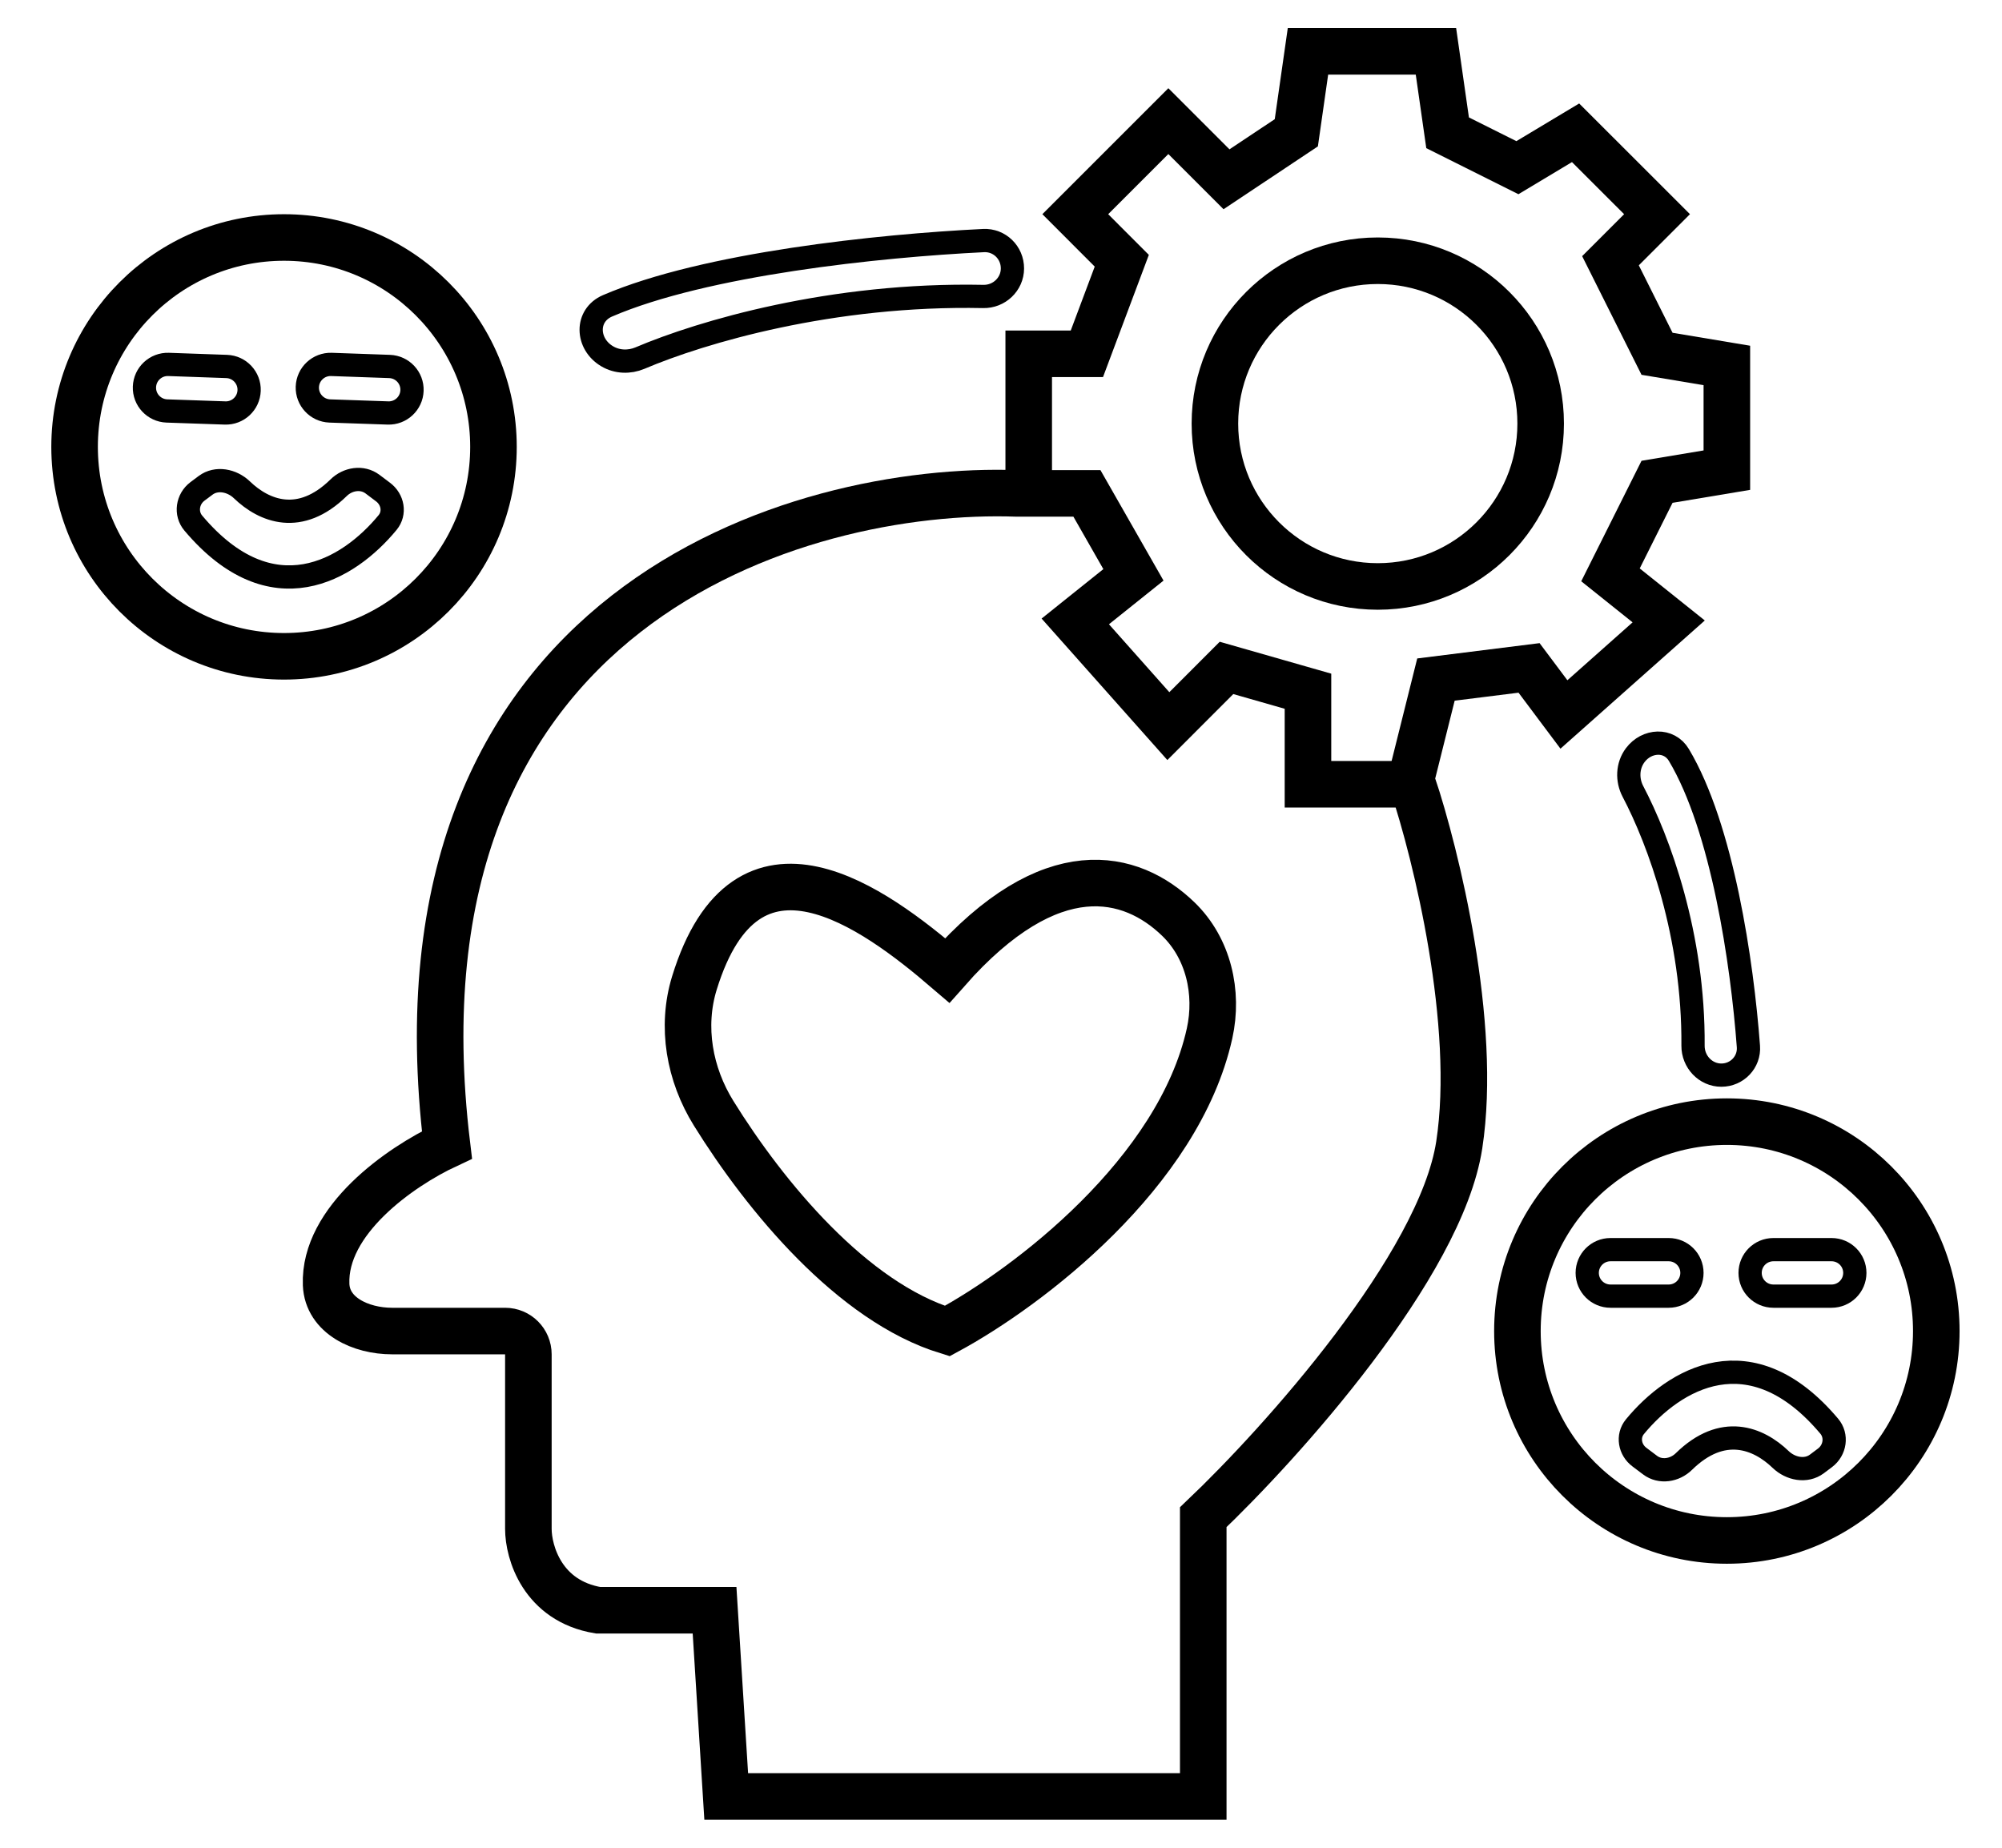 <svg xmlns="http://www.w3.org/2000/svg" fill="none" viewBox="0 0 39 36" height="36" width="39">
<path stroke-width="0.453" stroke="black" d="M32.706 14.71C33.552 16.128 33.938 18.751 34.06 20.388C34.083 20.692 33.839 20.947 33.533 20.947C33.223 20.947 32.979 20.684 32.981 20.374C32.998 18.225 32.313 16.376 31.811 15.421C31.692 15.195 31.702 14.918 31.855 14.713C32.079 14.414 32.515 14.389 32.706 14.71Z"></path>
<path stroke-width="0.453" stroke="black" d="M11.836 5.958C13.736 5.141 17.119 4.787 19.161 4.687C19.471 4.672 19.724 4.921 19.723 5.231C19.722 5.539 19.462 5.783 19.154 5.776C16.205 5.715 13.668 6.466 12.466 6.977C12.259 7.064 12.022 7.056 11.829 6.942C11.421 6.702 11.401 6.145 11.836 5.958Z"></path>
<path stroke-width="0.453" stroke="black" d="M35.395 28.521L35.552 28.403C35.749 28.255 35.793 27.974 35.634 27.786C34.103 25.97 32.613 26.869 31.849 27.797C31.698 27.981 31.747 28.248 31.938 28.39L32.144 28.545C32.344 28.696 32.625 28.65 32.803 28.475C33.557 27.736 34.254 28.017 34.689 28.436C34.881 28.62 35.182 28.681 35.395 28.521Z"></path>
<path stroke-width="0.453" stroke="black" d="M32.507 24.347H31.373C31.123 24.347 30.92 24.55 30.92 24.8C30.92 25.05 31.123 25.253 31.373 25.253H32.507C32.757 25.253 32.96 25.05 32.96 24.8C32.96 24.55 32.757 24.347 32.507 24.347Z"></path>
<path stroke-width="0.453" stroke="black" d="M4.416 7.14L3.283 7.1C3.033 7.092 2.823 7.287 2.814 7.538C2.805 7.788 3.001 7.998 3.251 8.007L4.384 8.046C4.634 8.055 4.844 7.859 4.853 7.609C4.862 7.359 4.666 7.149 4.416 7.14Z"></path>
<path stroke-width="0.453" stroke="black" d="M35.68 24.347H34.547C34.296 24.347 34.093 24.55 34.093 24.8C34.093 25.05 34.296 25.253 34.547 25.253H35.68C35.93 25.253 36.133 25.05 36.133 24.8C36.133 24.55 35.93 24.347 35.68 24.347Z"></path>
<path stroke-width="0.453" stroke="black" d="M7.589 7.14L6.456 7.1C6.206 7.092 5.996 7.287 5.987 7.538C5.979 7.788 6.174 7.998 6.425 8.007L7.557 8.046C7.807 8.055 8.017 7.859 8.026 7.609C8.035 7.359 7.839 7.149 7.589 7.14Z"></path>
<path stroke-width="0.907" stroke="black" d="M20.04 9.387V6.893H21.173L21.853 5.08L20.947 4.173L22.76 2.36L23.893 3.493L25.253 2.587L25.48 1H27.973L28.2 2.587L29.56 3.267L30.693 2.587L32.28 4.173L31.373 5.08L32.28 6.893L33.64 7.12V9.16L32.28 9.387L31.373 11.2L32.507 12.107L30.466 13.92L29.787 13.013L27.973 13.24L27.52 15.053"></path>
<path stroke-width="0.907" stroke="black" d="M23.44 35H14.147L13.92 31.373H11.653C10.565 31.192 10.293 30.24 10.293 29.787V26.387C10.293 26.136 10.091 25.933 9.84 25.933H7.637C7.031 25.933 6.377 25.633 6.353 25.027C6.305 23.779 7.788 22.735 8.707 22.307C7.437 11.789 15.582 9.462 19.814 9.613H21.174L22.08 11.2L20.947 12.107L22.76 14.147L23.893 13.013L25.48 13.467V15.28L27.52 15.28C27.974 16.64 28.789 19.949 28.427 22.307C28.064 24.664 24.951 28.124 23.44 29.56V35Z"></path>
<path stroke-width="0.907" stroke="black" d="M13.527 19.153C14.545 15.844 17.029 17.686 18.453 18.907C20.474 16.616 22.037 17.02 22.954 17.906C23.541 18.473 23.739 19.337 23.563 20.134C22.96 22.853 20.035 25.077 18.453 25.933C16.602 25.364 14.909 23.313 13.902 21.69C13.431 20.932 13.265 20.006 13.527 19.153Z"></path>
<circle stroke-width="0.907" stroke="black" r="4.08" cy="25.933" cx="33.64"></circle>
<circle stroke-width="0.907" stroke="black" r="3.173" cy="8.253" cx="26.84"></circle>
<circle stroke-width="0.907" stroke="black" r="4.08" cy="8.707" cx="5.533"></circle>
<path stroke-width="0.453" stroke="black" d="M4.005 9.456L3.847 9.574C3.65 9.722 3.607 10.004 3.766 10.192C5.296 12.007 6.787 11.108 7.551 10.18C7.702 9.996 7.653 9.73 7.462 9.587L7.256 9.432C7.056 9.282 6.775 9.327 6.596 9.503C5.843 10.241 5.146 9.961 4.711 9.542C4.519 9.358 4.217 9.297 4.005 9.456Z"></path>
</svg>
